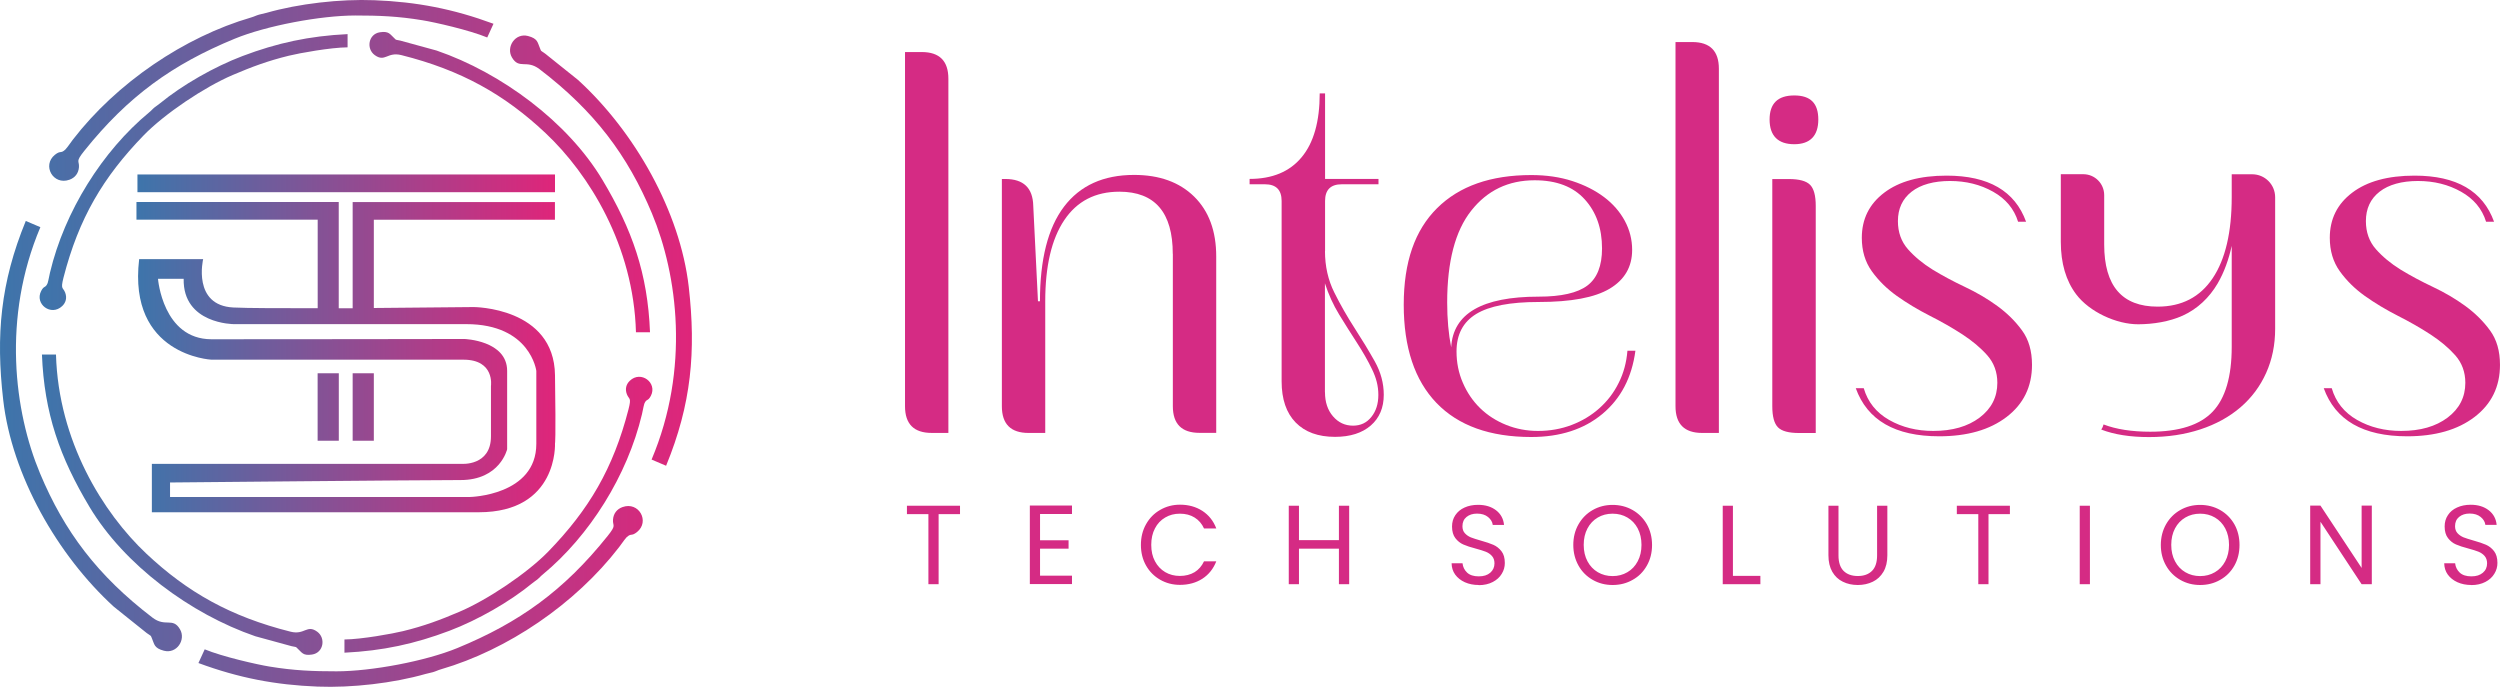 <svg width="182" height="50" viewBox="0 0 182 50" fill="none" xmlns="http://www.w3.org/2000/svg">
<g clip-path="url(#clip0_656_494)">
<path d="M65.885 3.789H67.1C68.398 3.789 69.042 4.439 69.042 5.733V31.517H67.827C66.529 31.517 65.885 30.868 65.885 29.574V3.789Z" fill="#D52B84"/>
<path d="M85.378 18.482C85.378 15.468 84.08 13.955 81.489 13.955C79.739 13.955 78.404 14.647 77.48 16.024C76.556 17.401 76.094 19.371 76.094 21.933V31.518H74.879C73.58 31.518 72.936 30.868 72.936 29.574V13.03H73.181C74.51 13.03 75.19 13.68 75.221 14.979L75.564 21.933H75.709C75.709 18.883 76.291 16.59 77.459 15.047C78.628 13.508 80.326 12.734 82.564 12.734C84.412 12.734 85.866 13.264 86.936 14.314C88.006 15.369 88.541 16.819 88.541 18.669V31.512H87.326C86.027 31.512 85.383 30.863 85.383 29.569V18.477L85.378 18.482Z" fill="#D52B84"/>
<path d="M96.459 18.285C96.459 19.387 96.688 20.395 97.14 21.299C97.591 22.209 98.09 23.072 98.625 23.903C99.16 24.73 99.648 25.535 100.084 26.31C100.52 27.089 100.738 27.9 100.738 28.742C100.738 29.683 100.421 30.431 99.793 30.977C99.165 31.523 98.293 31.803 97.192 31.803C95.961 31.803 95.005 31.455 94.325 30.759C93.645 30.062 93.302 29.064 93.302 27.765V14.631C93.302 13.82 92.897 13.415 92.087 13.415H90.971V13.025C92.622 13.025 93.889 12.5 94.761 11.445C95.639 10.39 96.075 8.841 96.075 6.798H96.465V13.025H100.354V13.415H97.68C96.87 13.415 96.465 13.82 96.465 14.631V18.28L96.459 18.285ZM96.459 28.555C96.459 29.267 96.652 29.855 97.041 30.307C97.43 30.759 97.913 30.988 98.5 30.988C99.051 30.988 99.497 30.78 99.835 30.353C100.177 29.932 100.344 29.397 100.344 28.747C100.344 28.098 100.188 27.505 99.881 26.876C99.575 26.242 99.206 25.603 98.786 24.953C98.365 24.303 97.934 23.623 97.498 22.911C97.062 22.198 96.714 21.434 96.454 20.624V28.555H96.459Z" fill="#D52B84"/>
<path d="M111.477 31.814C108.465 31.814 106.165 30.987 104.576 29.335C102.987 27.682 102.192 25.296 102.192 22.183C102.192 19.07 103.002 16.757 104.623 15.151C106.243 13.545 108.528 12.744 111.477 12.744C112.578 12.744 113.575 12.89 114.468 13.181C115.361 13.472 116.13 13.862 116.779 14.35C117.428 14.839 117.926 15.416 118.285 16.076C118.643 16.741 118.82 17.448 118.82 18.191C118.82 19.423 118.274 20.364 117.189 21.013C116.104 21.663 114.38 21.985 112.012 21.985C109.94 21.985 108.424 22.276 107.468 22.858C106.513 23.441 106.035 24.35 106.035 25.582C106.035 26.393 106.186 27.157 106.497 27.869C106.804 28.581 107.224 29.199 107.759 29.719C108.294 30.239 108.927 30.644 109.654 30.935C110.381 31.227 111.15 31.372 111.965 31.372C112.837 31.372 113.658 31.227 114.421 30.935C115.185 30.644 115.854 30.239 116.436 29.719C117.018 29.199 117.49 28.586 117.843 27.869C118.202 27.157 118.409 26.377 118.477 25.535H119.058C118.799 27.484 117.999 29.012 116.654 30.135C115.309 31.253 113.585 31.814 111.477 31.814ZM105.646 25.291C105.775 22.827 107.899 21.596 112.012 21.596C113.663 21.596 114.847 21.325 115.558 20.79C116.27 20.255 116.628 19.355 116.628 18.087C116.628 16.627 116.208 15.436 115.366 14.511C114.525 13.586 113.31 13.124 111.721 13.124C109.81 13.124 108.268 13.862 107.105 15.338C105.936 16.814 105.355 19.044 105.355 22.027C105.355 23.227 105.453 24.314 105.646 25.286V25.291Z" fill="#D52B84"/>
<path d="M121.977 3.061H123.192C124.49 3.061 125.134 3.711 125.134 5.005V31.518H123.919C122.62 31.518 121.977 30.868 121.977 29.574V3.061Z" fill="#D52B84"/>
<path d="M128.826 8.701C128.826 7.531 129.423 6.949 130.623 6.949C131.822 6.949 132.373 7.531 132.373 8.701C132.373 9.87 131.791 10.499 130.623 10.499C129.454 10.499 128.826 9.901 128.826 8.701ZM129.023 13.035H130.239C130.986 13.035 131.495 13.176 131.77 13.451C132.046 13.726 132.186 14.236 132.186 14.984V31.523H130.971C130.223 31.523 129.714 31.388 129.439 31.112C129.164 30.837 129.023 30.327 129.023 29.579V13.035Z" fill="#D52B84"/>
<path d="M147.93 26.559C147.93 28.15 147.312 29.413 146.081 30.354C144.851 31.294 143.215 31.762 141.174 31.762C137.965 31.762 135.94 30.593 135.099 28.259H135.68C135.971 29.262 136.589 30.036 137.529 30.572C138.469 31.107 139.538 31.372 140.738 31.372C142.13 31.372 143.256 31.05 144.118 30.4C144.975 29.75 145.406 28.909 145.406 27.869C145.406 27.089 145.162 26.424 144.679 25.873C144.191 25.322 143.584 24.813 142.857 24.34C142.13 23.867 141.335 23.415 140.473 22.978C139.616 22.542 138.822 22.063 138.09 21.544C137.363 21.024 136.755 20.426 136.267 19.745C135.779 19.064 135.54 18.254 135.54 17.313C135.54 15.951 136.08 14.854 137.171 14.028C138.256 13.202 139.772 12.786 141.714 12.786C144.762 12.786 146.689 13.903 147.499 16.143H146.917C146.626 15.203 146.019 14.475 145.095 13.955C144.17 13.436 143.127 13.176 141.958 13.176C140.79 13.176 139.829 13.436 139.165 13.955C138.5 14.475 138.168 15.187 138.168 16.097C138.168 16.907 138.412 17.588 138.895 18.139C139.383 18.69 139.98 19.184 140.691 19.626C141.403 20.062 142.192 20.483 143.049 20.889C143.906 21.294 144.695 21.757 145.406 22.276C146.118 22.796 146.72 23.389 147.203 24.054C147.691 24.719 147.93 25.556 147.93 26.559Z" fill="#D52B84"/>
<path d="M162.469 12.682V14.345C162.469 16.907 162.007 18.877 161.083 20.255C160.158 21.632 158.824 22.323 157.074 22.323C154.483 22.323 153.185 20.816 153.185 17.796V14.205C153.185 13.363 152.504 12.682 151.663 12.682H150.027V17.604C150.027 19.163 150.401 20.437 151.144 21.424C152.11 22.708 154.083 23.617 155.677 23.607C156.752 23.602 157.92 23.42 158.902 22.978C159.977 22.49 160.839 21.663 161.436 20.65C161.934 19.802 162.256 18.857 162.469 17.9V25.25C162.469 27.422 162.007 28.997 161.083 29.969C160.158 30.941 158.642 31.429 156.539 31.429C155.194 31.429 154.062 31.253 153.138 30.899C153.107 31.034 153.05 31.164 152.972 31.273C153.922 31.637 155.075 31.819 156.446 31.819C157.816 31.819 159.052 31.632 160.19 31.258C161.322 30.884 162.298 30.348 163.108 29.652C163.918 28.955 164.541 28.119 164.977 27.146C165.413 26.175 165.631 25.104 165.631 23.934V14.361C165.631 13.435 164.884 12.687 163.959 12.687H162.469V12.682Z" fill="#D52B84"/>
<path d="M181.999 26.559C181.999 28.15 181.381 29.413 180.151 30.354C178.92 31.294 177.284 31.762 175.243 31.762C172.034 31.762 170.009 30.593 169.168 28.259H169.75C170.04 29.262 170.658 30.036 171.598 30.572C172.538 31.107 173.608 31.372 174.807 31.372C176.199 31.372 177.326 31.05 178.188 30.4C179.045 29.75 179.476 28.909 179.476 27.869C179.476 27.089 179.231 26.424 178.749 25.873C178.26 25.322 177.653 24.813 176.926 24.34C176.199 23.867 175.404 23.415 174.542 22.978C173.686 22.542 172.891 22.063 172.159 21.544C171.432 21.024 170.824 20.426 170.336 19.745C169.848 19.064 169.609 18.254 169.609 17.313C169.609 15.951 170.149 14.854 171.24 14.028C172.325 13.202 173.841 12.786 175.784 12.786C178.832 12.786 180.758 13.903 181.568 16.143H180.987C180.696 15.203 180.088 14.475 179.164 13.955C178.24 13.436 177.196 13.176 176.028 13.176C174.859 13.176 173.899 13.436 173.234 13.955C172.569 14.475 172.237 15.187 172.237 16.097C172.237 16.907 172.481 17.588 172.964 18.139C173.452 18.69 174.049 19.184 174.761 19.626C175.472 20.062 176.261 20.483 177.118 20.889C177.975 21.294 178.764 21.757 179.476 22.276C180.187 22.796 180.789 23.389 181.272 24.054C181.76 24.719 181.999 25.556 181.999 26.559Z" fill="#D52B84"/>
<path fill-rule="evenodd" clip-rule="evenodd" d="M13.366 20.296H11.502C11.502 20.296 11.845 24.693 15.391 24.698C18.943 24.704 33.805 24.678 33.805 24.678C33.805 24.678 36.92 24.782 36.92 27.001V32.703C36.92 32.703 36.411 34.948 33.524 34.948C30.637 34.948 12.379 35.125 12.379 35.125V36.18H34.225C34.225 36.18 39.044 36.076 39.044 32.313V27.001C39.044 27.001 38.618 23.597 33.945 23.597H17.022C17.022 23.597 13.299 23.597 13.371 20.291L13.366 20.296ZM24.66 15.998V22.443H25.673V14.709H40.399V15.998H27.215V22.422L34.485 22.354C34.485 22.354 40.342 22.36 40.404 27.313C40.477 32.266 40.404 32.266 40.404 32.266C40.404 32.266 40.654 37.292 34.859 37.292H11.055V33.768H33.597C33.597 33.768 35.742 33.945 35.742 31.767V28.098C35.742 28.098 36.032 26.185 33.742 26.185H15.391C15.391 26.185 9.295 25.889 10.131 18.867H14.789C14.789 18.867 13.984 22.245 17.001 22.386C18.039 22.438 20.428 22.438 23.128 22.438V15.993H9.934V14.704H24.66V15.993V15.998ZM25.673 27.172H27.215V32.084H25.673V27.172ZM23.123 27.172H24.665V32.084H23.123V27.172ZM10.006 12.703H40.404V13.992H10.006V12.703Z" fill="url(#paint0_linear_656_494)"/>
<path fill-rule="evenodd" clip-rule="evenodd" d="M3.053 25.805C3.22 30.083 4.352 33.29 6.522 36.913C9.041 41.117 13.87 44.699 18.59 46.32L21.228 47.042C21.669 47.136 21.488 47.058 21.695 47.245C21.976 47.495 22.054 47.755 22.718 47.651C23.565 47.521 23.726 46.445 23.092 45.987C22.334 45.437 22.189 46.247 21.155 45.987C16.783 44.891 13.641 43.113 10.661 40.312C7.493 37.334 4.253 32.11 4.076 25.811H3.053V25.805ZM25.299 2.484C22.505 2.619 20.169 3.129 17.655 4.08C15.599 4.86 13.283 6.18 11.637 7.531C11.492 7.651 11.398 7.703 11.253 7.817C11.086 7.952 11.024 8.051 10.858 8.181C7.457 10.993 4.699 15.39 3.64 19.844C3.593 20.041 3.573 20.192 3.526 20.384C3.516 20.421 3.479 20.577 3.469 20.608C3.303 21.003 3.214 20.759 2.996 21.185C2.508 22.136 3.718 23.051 4.528 22.282C4.798 22.027 4.886 21.679 4.746 21.305C4.59 20.894 4.393 21.112 4.622 20.213C5.733 15.889 7.509 12.895 10.463 9.849C11.98 8.285 14.893 6.33 16.959 5.452C18.315 4.875 19.483 4.433 21.036 4.054C21.794 3.867 24.068 3.456 25.304 3.446V2.479L25.299 2.484ZM47.321 24.194C47.155 19.917 46.023 16.71 43.853 13.087C41.334 8.882 36.505 5.301 31.785 3.68L29.147 2.957C28.706 2.864 28.887 2.942 28.68 2.755C28.399 2.505 28.321 2.245 27.657 2.349C26.81 2.479 26.649 3.555 27.283 4.012C28.041 4.558 28.181 3.753 29.22 4.012C33.592 5.109 36.733 6.887 39.714 9.688C42.882 12.666 46.127 17.89 46.298 24.189H47.321V24.194ZM25.076 47.516C27.869 47.38 30.206 46.871 32.719 45.92C34.776 45.14 37.092 43.82 38.738 42.469C38.883 42.349 38.977 42.297 39.122 42.183C39.288 42.048 39.351 41.949 39.517 41.819C42.918 39.007 45.675 34.615 46.735 30.156C46.781 29.963 46.802 29.808 46.849 29.615C46.859 29.579 46.896 29.423 46.906 29.392C47.072 28.997 47.16 29.246 47.384 28.815C47.872 27.864 46.657 26.949 45.852 27.718C45.582 27.973 45.494 28.321 45.634 28.695C45.79 29.106 45.987 28.893 45.758 29.787C44.647 34.111 42.871 37.105 39.917 40.151C38.395 41.715 35.487 43.675 33.42 44.548C32.065 45.125 30.897 45.566 29.344 45.946C28.586 46.133 26.312 46.544 25.076 46.554V47.521V47.516Z" fill="url(#paint1_linear_656_494)"/>
<path fill-rule="evenodd" clip-rule="evenodd" d="M1.879 16.081C0.031 20.582 -0.307 24.407 0.233 29.111C0.856 34.579 4.169 40.411 8.292 44.174L10.681 46.086C11.091 46.377 10.941 46.216 11.071 46.502C11.242 46.882 11.2 47.183 11.938 47.375C12.872 47.614 13.547 46.57 13.106 45.816C12.582 44.912 12.052 45.686 11.102 44.964C7.088 41.897 4.678 38.68 2.913 34.459C1.038 29.979 0.145 23.139 2.939 16.538L1.879 16.086V16.081ZM35.928 1.731C32.974 0.639 30.31 0.135 27.256 0.016C24.759 -0.083 21.736 0.265 19.395 0.936C19.187 0.993 19.067 1.008 18.86 1.065C18.626 1.133 18.512 1.206 18.278 1.273C13.428 2.687 8.495 6.024 5.301 10.171C5.161 10.353 5.068 10.504 4.928 10.681C4.902 10.712 4.787 10.858 4.761 10.883C4.408 11.216 4.429 10.925 3.998 11.268C3.043 12.037 3.868 13.519 5.063 13.082C5.462 12.937 5.717 12.614 5.748 12.167C5.779 11.674 5.473 11.809 6.137 10.982C9.331 6.991 12.582 4.673 17.078 2.822C19.389 1.871 23.331 1.128 25.88 1.128C27.558 1.128 28.975 1.18 30.761 1.476C31.634 1.616 34.183 2.193 35.471 2.729L35.928 1.726V1.731ZM48.489 33.914C50.338 29.413 50.675 25.587 50.141 20.884C49.517 15.416 46.205 9.584 42.081 5.821L39.693 3.908C39.283 3.617 39.433 3.779 39.303 3.493C39.132 3.113 39.174 2.812 38.436 2.62C37.502 2.38 36.827 3.425 37.268 4.179C37.792 5.078 38.322 4.309 39.272 5.031C43.286 8.092 45.696 11.315 47.461 15.535C49.336 20.016 50.229 26.855 47.435 33.456L48.495 33.908L48.489 33.914ZM14.446 48.269C17.401 49.361 20.064 49.865 23.118 49.984C25.615 50.083 28.638 49.735 30.98 49.064C31.187 49.007 31.307 48.992 31.514 48.934C31.748 48.867 31.862 48.794 32.096 48.727C36.946 47.318 41.879 43.976 45.073 39.828C45.213 39.647 45.311 39.496 45.446 39.319C45.472 39.288 45.587 39.142 45.613 39.116C45.971 38.784 45.945 39.075 46.376 38.732C47.331 37.962 46.506 36.481 45.311 36.918C44.912 37.063 44.657 37.386 44.626 37.833C44.595 38.326 44.901 38.191 44.236 39.018C41.043 43.009 37.792 45.327 33.295 47.178C30.985 48.129 27.043 48.872 24.494 48.872C22.817 48.872 21.399 48.82 19.613 48.524C18.74 48.383 16.191 47.807 14.903 47.271L14.446 48.269Z" fill="url(#paint2_linear_656_494)"/>
<path d="M179.912 42.588C179.538 42.588 179.201 42.521 178.9 42.386C178.604 42.251 178.37 42.063 178.199 41.83C178.027 41.59 177.944 41.315 177.939 41.008H178.734C178.76 41.273 178.874 41.502 179.066 41.684C179.258 41.866 179.544 41.959 179.912 41.959C180.281 41.959 180.546 41.871 180.754 41.694C180.961 41.518 181.06 41.289 181.06 41.008C181.06 40.79 180.998 40.613 180.878 40.473C180.759 40.338 180.608 40.234 180.426 40.161C180.245 40.088 180.006 40.016 179.699 39.932C179.326 39.834 179.019 39.735 178.796 39.636C178.567 39.538 178.375 39.382 178.214 39.174C178.053 38.966 177.97 38.68 177.97 38.326C177.97 38.015 178.048 37.739 178.209 37.5C178.365 37.261 178.588 37.074 178.879 36.944C179.165 36.814 179.492 36.746 179.866 36.746C180.4 36.746 180.837 36.882 181.179 37.147C181.522 37.412 181.714 37.77 181.756 38.212H180.935C180.909 37.994 180.795 37.801 180.593 37.635C180.39 37.469 180.125 37.386 179.788 37.386C179.476 37.386 179.222 37.469 179.024 37.63C178.827 37.791 178.728 38.015 178.728 38.306C178.728 38.514 178.786 38.685 178.905 38.815C179.024 38.945 179.17 39.044 179.341 39.117C179.513 39.184 179.757 39.262 180.068 39.35C180.442 39.454 180.748 39.558 180.977 39.657C181.205 39.756 181.403 39.912 181.569 40.125C181.73 40.338 181.813 40.618 181.813 40.982C181.813 41.263 181.74 41.523 181.59 41.767C181.444 42.011 181.226 42.214 180.935 42.365C180.645 42.516 180.307 42.594 179.912 42.594V42.588ZM172.668 42.531H171.926L168.93 37.983V42.531H168.182V36.809H168.93L171.926 41.346V36.809H172.668V42.531ZM160.17 41.939C160.569 41.939 160.928 41.845 161.244 41.658C161.566 41.471 161.816 41.206 161.997 40.863C162.179 40.52 162.273 40.12 162.273 39.667C162.273 39.215 162.179 38.81 161.997 38.467C161.816 38.124 161.566 37.864 161.25 37.677C160.933 37.49 160.575 37.396 160.17 37.396C159.765 37.396 159.406 37.49 159.09 37.677C158.773 37.864 158.523 38.124 158.342 38.467C158.16 38.81 158.067 39.21 158.067 39.667C158.067 40.125 158.16 40.52 158.342 40.863C158.523 41.206 158.773 41.471 159.095 41.658C159.411 41.845 159.775 41.939 160.17 41.939ZM160.17 42.588C159.64 42.588 159.157 42.464 158.721 42.214C158.285 41.965 157.937 41.617 157.687 41.175C157.433 40.728 157.308 40.229 157.308 39.673C157.308 39.117 157.438 38.612 157.687 38.17C157.942 37.724 158.285 37.38 158.721 37.131C159.157 36.882 159.64 36.757 160.17 36.757C160.699 36.757 161.193 36.882 161.629 37.131C162.065 37.38 162.408 37.724 162.662 38.165C162.911 38.607 163.036 39.111 163.036 39.673C163.036 40.234 162.911 40.738 162.662 41.18C162.413 41.622 162.065 41.97 161.629 42.214C161.193 42.464 160.704 42.588 160.17 42.588ZM152.147 42.531H151.404V36.819H152.147V42.531ZM146.321 36.819V37.427H144.763V42.531H144.02V37.427H142.457V36.819H146.321ZM133.842 36.819V40.431C133.842 40.941 133.967 41.315 134.216 41.565C134.466 41.809 134.808 41.934 135.25 41.934C135.691 41.934 136.029 41.809 136.278 41.565C136.527 41.32 136.652 40.941 136.652 40.431V36.819H137.399V40.426C137.399 40.899 137.306 41.299 137.114 41.627C136.922 41.949 136.667 42.193 136.34 42.349C136.018 42.505 135.65 42.588 135.25 42.588C134.85 42.588 134.481 42.51 134.159 42.349C133.832 42.193 133.578 41.949 133.391 41.627C133.204 41.299 133.11 40.899 133.11 40.426V36.819H133.853H133.842ZM126.157 41.923H128.156V42.531H125.415V36.819H126.157V41.923ZM117.397 41.939C117.797 41.939 118.155 41.845 118.472 41.658C118.794 41.471 119.043 41.206 119.225 40.863C119.407 40.52 119.5 40.12 119.5 39.667C119.5 39.215 119.407 38.81 119.225 38.467C119.043 38.124 118.794 37.864 118.477 37.677C118.16 37.49 117.802 37.396 117.397 37.396C116.992 37.396 116.634 37.49 116.317 37.677C116 37.864 115.751 38.124 115.569 38.467C115.387 38.81 115.294 39.21 115.294 39.667C115.294 40.125 115.387 40.52 115.569 40.863C115.751 41.206 116.005 41.471 116.322 41.658C116.644 41.845 117.002 41.939 117.397 41.939ZM117.397 42.588C116.867 42.588 116.384 42.464 115.948 42.214C115.512 41.965 115.164 41.622 114.915 41.175C114.666 40.728 114.536 40.229 114.536 39.673C114.536 39.117 114.661 38.612 114.915 38.17C115.169 37.724 115.512 37.38 115.948 37.131C116.384 36.882 116.867 36.757 117.397 36.757C117.927 36.757 118.42 36.882 118.856 37.131C119.292 37.38 119.635 37.724 119.89 38.165C120.139 38.607 120.269 39.111 120.269 39.673C120.269 40.234 120.144 40.738 119.89 41.18C119.64 41.622 119.298 41.97 118.856 42.214C118.42 42.464 117.932 42.588 117.397 42.588ZM107.65 42.588C107.276 42.588 106.939 42.521 106.638 42.386C106.342 42.251 106.108 42.063 105.937 41.83C105.765 41.59 105.682 41.32 105.677 41.008H106.472C106.498 41.273 106.612 41.502 106.804 41.684C106.996 41.866 107.282 41.959 107.65 41.959C108.019 41.959 108.284 41.871 108.492 41.694C108.694 41.518 108.798 41.289 108.798 41.008C108.798 40.79 108.736 40.613 108.616 40.478C108.497 40.343 108.346 40.239 108.164 40.166C107.983 40.094 107.739 40.021 107.437 39.938C107.058 39.839 106.757 39.74 106.534 39.641C106.305 39.543 106.113 39.387 105.952 39.179C105.791 38.971 105.708 38.685 105.708 38.332C105.708 38.02 105.786 37.744 105.947 37.505C106.108 37.266 106.326 37.079 106.617 36.949C106.903 36.819 107.23 36.752 107.604 36.752C108.138 36.752 108.575 36.887 108.917 37.152C109.26 37.417 109.452 37.776 109.494 38.217H108.673C108.647 37.999 108.533 37.807 108.331 37.64C108.128 37.474 107.863 37.391 107.526 37.391C107.214 37.391 106.96 37.474 106.762 37.635C106.565 37.796 106.466 38.02 106.466 38.311C106.466 38.519 106.523 38.69 106.643 38.82C106.762 38.95 106.903 39.049 107.079 39.122C107.25 39.189 107.495 39.267 107.806 39.356C108.18 39.459 108.486 39.563 108.715 39.662C108.943 39.761 109.141 39.917 109.307 40.13C109.473 40.343 109.551 40.624 109.551 40.988C109.551 41.268 109.478 41.528 109.328 41.772C109.182 42.017 108.964 42.219 108.673 42.37C108.382 42.521 108.045 42.599 107.65 42.599V42.588ZM98.22 36.819V42.531H97.473V39.943H94.565V42.531H93.822V36.819H94.565V39.324H97.473V36.819H98.22ZM83.058 39.667C83.058 39.111 83.182 38.607 83.431 38.165C83.681 37.718 84.023 37.37 84.46 37.121C84.891 36.871 85.374 36.741 85.903 36.741C86.526 36.741 87.066 36.892 87.534 37.193C87.996 37.495 88.339 37.921 88.546 38.472H87.653C87.497 38.129 87.269 37.864 86.968 37.677C86.672 37.49 86.313 37.396 85.898 37.396C85.483 37.396 85.14 37.49 84.823 37.677C84.506 37.864 84.257 38.124 84.081 38.467C83.899 38.81 83.811 39.21 83.811 39.667C83.811 40.125 83.899 40.52 84.081 40.858C84.262 41.201 84.511 41.461 84.823 41.648C85.14 41.835 85.498 41.928 85.898 41.928C86.298 41.928 86.666 41.835 86.968 41.653C87.264 41.471 87.492 41.206 87.653 40.863H88.546C88.333 41.409 87.996 41.83 87.534 42.131C87.072 42.427 86.526 42.578 85.903 42.578C85.374 42.578 84.891 42.453 84.46 42.204C84.023 41.954 83.681 41.611 83.431 41.169C83.182 40.728 83.058 40.229 83.058 39.667ZM75.715 37.422V39.33H77.792V39.943H75.715V41.907H78.041V42.521H74.972V36.804H78.041V37.417H75.715V37.422ZM69.889 36.819V37.427H68.331V42.531H67.588V37.427H66.025V36.819H69.889Z" fill="#D52B84"/>
</g>
<defs>
<linearGradient id="paint0_linear_656_494" x1="9.934" y1="25" x2="40.441" y2="25" gradientUnits="userSpaceOnUse">
<stop stop-color="#3D75AB"/>
<stop offset="1" stop-color="#DF257A"/>
</linearGradient>
<linearGradient id="paint1_linear_656_494" x1="2.882" y1="25" x2="47.488" y2="25" gradientUnits="userSpaceOnUse">
<stop stop-color="#3D75AB"/>
<stop offset="1" stop-color="#DF257A"/>
</linearGradient>
<linearGradient id="paint2_linear_656_494" x1="-0" y1="25" x2="50.369" y2="25" gradientUnits="userSpaceOnUse">
<stop stop-color="#3D75AB"/>
<stop offset="1" stop-color="#DF257A"/>
</linearGradient>
<clipPath id="clip0_656_494">
<rect width="182" height="50" fill="white"/>
</clipPath>
</defs>
</svg>
